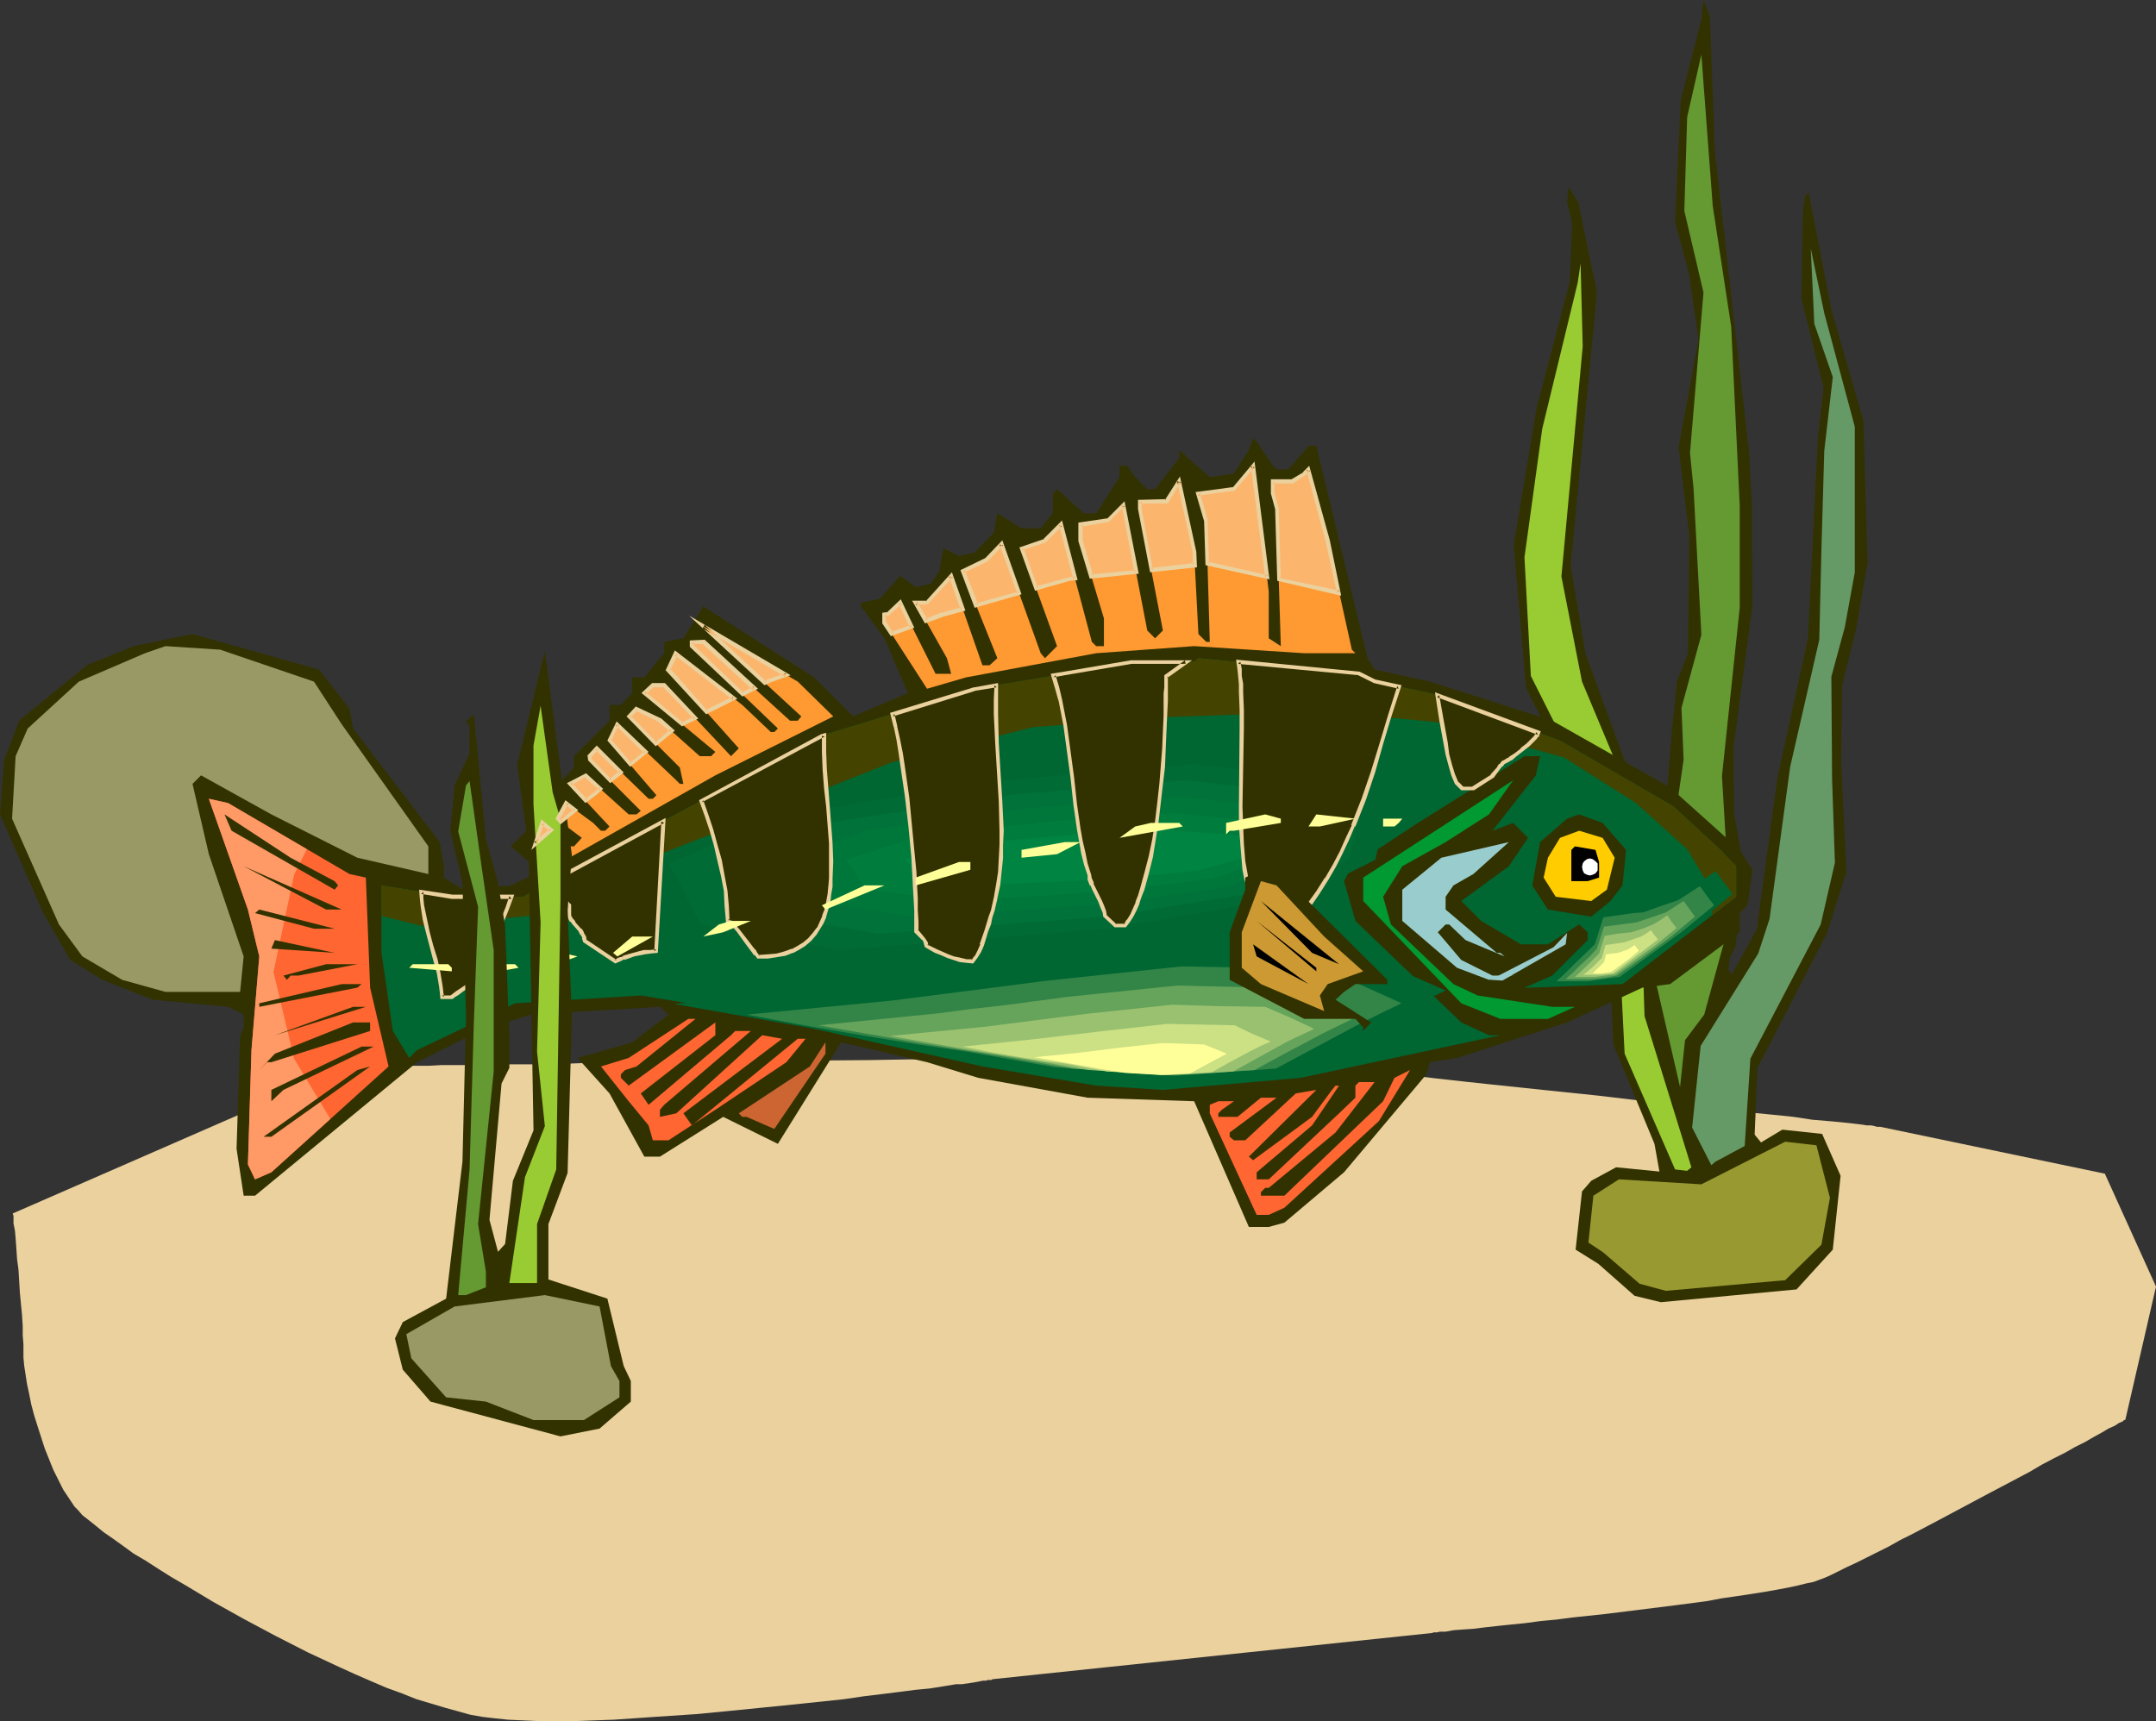 <?xml version="1.0" encoding="UTF-8" standalone="no"?>
<svg
   version="1.0"
   width="129.766mm"
   height="103.612mm"
   id="svg102"
   sodipodi:docname="Fish 247.wmf"
   xmlns:inkscape="http://www.inkscape.org/namespaces/inkscape"
   xmlns:sodipodi="http://sodipodi.sourceforge.net/DTD/sodipodi-0.dtd"
   xmlns="http://www.w3.org/2000/svg"
   xmlns:svg="http://www.w3.org/2000/svg">
  <rect width="100%" height="100%" fill="#333333" stroke="none"/>
  <sodipodi:namedview
     id="namedview102"
     pagecolor="#ffffff"
     bordercolor="#000000"
     borderopacity="0.25"
     inkscape:showpageshadow="2"
     inkscape:pageopacity="0.0"
     inkscape:pagecheckerboard="0"
     inkscape:deskcolor="#d1d1d1"
     inkscape:document-units="mm" />
  <defs
     id="defs1">
    <pattern
       id="WMFhbasepattern"
       patternUnits="userSpaceOnUse"
       width="6"
       height="6"
       x="0"
       y="0" />
  </defs>
  <path
     style="fill:#ead19e;fill-opacity:1;fill-rule:evenodd;stroke:none"
     d="m 478.82,267.047 -51.066,-10.662 v 0 h -0.323 -0.485 l -0.485,-0.162 -0.808,-0.162 h -0.97 l -0.97,-0.162 -1.293,-0.162 -1.454,-0.162 -1.454,-0.162 -1.616,-0.162 -1.778,-0.162 -1.939,-0.162 -1.939,-0.162 -2.101,-0.323 -2.101,-0.323 -4.686,-0.485 -5.01,-0.485 -5.333,-0.485 -5.656,-0.646 -5.818,-0.646 -5.818,-0.646 -12.282,-1.454 -12.443,-1.292 -12.282,-1.292 -5.979,-0.646 -5.818,-0.646 -5.494,-0.646 -5.333,-0.485 -5.01,-0.646 -2.262,-0.162 -2.262,-0.323 -2.262,-0.162 -1.939,-0.323 -2.101,-0.162 -1.778,-0.162 -1.778,-0.162 -1.616,-0.323 h -1.454 l -1.293,-0.323 h -1.131 l -1.131,-0.162 h -0.808 l -0.808,-0.162 h -0.808 l -0.97,-0.162 h -1.293 -1.616 -1.616 l -2.101,-0.162 h -2.101 -2.424 -33.451 -4.04 -4.202 l -8.565,0.162 h -9.05 -9.211 l -9.211,0.162 -19.069,0.162 -9.373,0.162 h -9.373 l -9.05,0.162 -8.888,0.162 h -8.565 l -4.202,0.162 h -4.04 l -3.878,0.162 h -3.878 -3.717 -3.555 l -3.394,0.162 h -3.232 -3.07 l -2.909,0.162 h -2.747 -2.424 -2.424 -3.878 l -1.616,0.162 H 81.77 80.8 79.507 L 2.909,276.094 v 0.162 l 0.162,0.323 v 0.485 0.646 0.646 l 0.323,1.616 0.162,1.777 0.162,2.262 0.162,2.423 0.323,2.423 0.323,5.331 0.485,5.008 0.162,2.585 v 2.1 l 0.162,1.939 v 1.616 1.454 l 0.162,1.777 0.323,2.1 0.323,2.1 0.485,2.262 0.485,2.423 0.646,2.423 0.808,2.585 1.616,5.008 0.97,2.423 0.97,2.423 1.131,2.262 1.131,2.262 1.293,1.939 1.293,1.939 0.808,0.808 0.97,1.131 1.454,1.131 1.616,1.292 1.778,1.454 2.101,1.454 2.262,1.616 2.424,1.777 2.747,1.616 2.747,1.777 3.07,1.939 3.07,1.777 3.232,1.939 3.232,1.939 6.949,3.877 7.272,3.877 7.272,3.716 7.272,3.393 3.555,1.616 3.717,1.616 3.394,1.454 3.555,1.292 3.232,1.292 3.232,0.969 3.232,0.969 2.909,0.808 2.909,0.808 2.747,0.485 2.747,0.323 3.07,0.323 3.555,0.162 3.555,0.162 h 4.04 4.04 l 4.363,-0.162 4.525,-0.162 4.686,-0.323 4.686,-0.323 9.696,-0.646 9.858,-0.969 9.696,-0.969 4.686,-0.485 4.686,-0.485 4.525,-0.485 4.363,-0.646 4.04,-0.485 3.878,-0.485 3.717,-0.485 3.394,-0.323 3.07,-0.485 2.909,-0.485 h 1.293 l 1.131,-0.162 1.131,-0.162 0.97,-0.162 0.808,-0.162 0.808,-0.162 h 0.646 l 0.485,-0.162 h 0.485 0.323 l 0.162,-0.162 v 0 l 99.869,-10.501 h 0.162 l 0.323,-0.162 h 0.323 0.485 l 0.646,-0.162 h 1.293 l 1.778,-0.323 2.101,-0.162 2.424,-0.162 2.586,-0.323 2.909,-0.323 3.07,-0.323 3.232,-0.323 3.555,-0.485 3.555,-0.323 3.717,-0.485 7.595,-0.808 15.514,-1.939 3.717,-0.485 3.717,-0.485 3.394,-0.646 3.394,-0.485 3.232,-0.485 3.07,-0.485 2.747,-0.485 2.586,-0.485 2.262,-0.485 1.939,-0.485 1.616,-0.323 1.293,-0.485 1.293,-0.485 1.454,-0.646 1.616,-0.808 1.939,-0.969 2.101,-0.969 2.262,-1.131 2.586,-1.292 2.586,-1.292 2.586,-1.454 2.909,-1.454 5.818,-3.07 12.12,-6.462 5.818,-3.07 2.747,-1.454 2.747,-1.616 2.747,-1.454 2.586,-1.292 2.262,-1.292 2.262,-1.131 1.939,-1.131 1.778,-0.969 1.616,-0.969 1.454,-0.646 0.97,-0.646 0.808,-0.323 0.323,-0.323 h 0.162 l 0.162,-0.162 v 0 l 6.949,-30.21 z"
     id="path1" />
  <path
     style="fill:#323200;fill-opacity:1;fill-rule:evenodd;stroke:none"
     d="m 390.102,34.411 7.757,68.337 0.646,11.632 0.162,23.264 -4.363,32.795 0.162,14.54 2.262,12.763 -1.939,17.771 -1.293,2.423 -0.323,2.746 0.808,0.969 5.656,-10.178 4.686,-34.411 6.949,-31.826 2.262,-45.396 1.293,-11.632 -5.01,-20.194 0.323,-19.709 0.485,-3.554 0.808,-0.969 5.171,26.656 7.272,25.202 0.97,32.311 -2.586,15.024 -3.232,13.086 -0.162,17.932 1.131,24.394 -4.363,13.894 -15.837,30.695 -0.646,15.186 1.454,1.777 4.848,-2.908 9.05,0.969 4.202,9.532 -1.778,16.801 -8.242,9.047 -30.866,2.908 -5.979,-1.454 -8.242,-7.27 -5.171,-3.231 1.454,-13.247 2.101,-2.423 5.656,-3.07 9.858,0.969 -1.131,-6.301 -9.373,-22.617 -0.97,-22.617 0.808,-16.963 -9.373,-20.84 -10.342,-20.84 -2.747,-32.472 5.171,-31.018 7.595,-28.918 0.485,-13.247 -1.131,-4.685 0.323,-3.554 2.262,3.716 4.202,20.356 -5.979,62.198 3.394,20.033 10.989,30.049 3.394,18.255 0.808,0.969 1.939,-1.454 2.586,-31.18 1.131,-10.662 2.424,-5.977 0.323,-26.979 -2.424,-20.033 4.525,-24.556 -2.101,-14.701 -3.232,-12.116 1.293,-27.626 L 387.032,4.362 387.516,0 l 1.454,3.716 z"
     id="path2" />
  <path
     style="fill:#659932;fill-opacity:1;fill-rule:evenodd;stroke:none"
     d="m 393.819,74.314 1.939,40.711 v 23.264 l -4.04,38.288 1.939,32.472 -5.979,21.81 -4.363,5.816 -1.131,10.662 -6.141,-26.656 6.949,-47.82 -0.485,-11.793 4.525,-16.64 -1.778,-33.28 -0.808,-8.078 3.07,-36.511 -4.363,-18.579 0.646,-21.325 3.232,-14.217 2.586,34.411 z"
     id="path3" />
  <path
     style="fill:#659965;fill-opacity:1;fill-rule:evenodd;stroke:none"
     d="m 421.937,97.093 v 33.118 l -2.262,12.44 -3.07,11.309 0.162,23.264 0.646,19.063 -3.232,14.055 -15.998,30.533 -1.293,19.871 -6.626,3.554 -0.97,0.808 -4.363,-8.562 1.939,-18.579 13.09,-21.002 2.586,-7.916 4.686,-34.572 6.626,-28.918 0.485,-20.517 0.646,-22.456 1.939,-16.801 -4.202,-12.116 -0.808,-17.125 3.07,14.701 z"
     id="path4" />
  <path
     style="fill:#99cc32;fill-opacity:1;fill-rule:evenodd;stroke:none"
     d="m 355.196,131.181 4.686,23.91 7.918,18.902 5.494,31.987 0.808,25.202 10.666,34.411 -0.97,0.808 -2.747,-0.323 -11.474,-26.333 -1.131,-22.617 0.323,-19.709 -5.656,-14.055 -14.867,-29.564 -1.454,-26.979 4.04,-29.241 8.08,-33.28 0.646,-4.362 0.485,18.902 z"
     id="path5" />
  <path
     style="fill:#323200;fill-opacity:1;fill-rule:evenodd;stroke:none"
     d="m 289.587,105.979 0.808,0.808 h 2.747 l 4.525,-5.331 h 1.778 l 11.635,48.304 1.616,2.585 12.605,2.746 27.795,8.885 26.826,15.186 15.837,14.217 2.909,4.523 -1.131,8.078 -1.778,1.777 v 4.362 l -15.837,11.793 -6.302,0.808 -17.13,7.916 -25.048,8.078 -6.141,0.969 -0.808,2.746 -18.746,22.294 -13.574,11.47 -3.555,0.969 h -4.525 l -12.443,-28.595 -24.24,-0.808 -24.886,-4.523 -11.635,-3.554 -19.554,-4.523 -14.382,23.102 -12.443,-6.139 -14.382,9.047 h -3.555 l -7.918,-14.378 -7.272,-8.078 12.443,-3.554 8.242,-6.301 -1.939,-1.777 -29.411,1.777 -11.635,3.716 -14.221,7.108 -36.845,30.372 h -2.586 l -1.616,-10.662 0.808,-25.848 0.808,-1.777 v -2.908 l -3.555,-1.777 -17.13,-1.616 -11.474,-4.523 -7.272,-4.523 L 9.858,207.757 0,185.301 l 0.97,-12.44 3.394,-8.885 15.352,-12.601 10.666,-4.362 13.413,-2.746 28.765,8.078 6.949,8.885 0.808,4.523 19.715,25.848 0.97,5.493 v 2.585 l 4.363,2.746 10.827,-0.969 5.494,-2.585 0.808,-0.969 -6.302,-5.331 4.525,-4.523 v -3.554 h 3.555 l 2.586,-2.746 -0.808,-3.393 1.778,-0.808 2.747,-2.908 v -2.585 l 8.08,-8.078 v -3.554 h 2.586 l 2.586,-2.746 v -3.554 h 2.747 l 4.525,-5.493 v -2.585 l 4.363,-0.808 4.525,-7.27 25.21,16.155 8.888,8.885 12.443,-5.331 -5.333,-12.44 -5.333,-7.27 v -0.808 l 4.363,-0.969 4.525,-5.17 3.555,2.585 3.394,-0.808 1.939,-2.746 0.97,-5.331 3.555,1.777 3.555,-0.808 4.363,-4.523 0.808,-4.362 5.494,3.393 h 4.363 l 2.747,-3.393 v -4.523 l 0.97,-0.969 6.141,5.493 h 2.747 l 5.333,-8.239 v -2.585 h 1.778 l 1.778,2.585 2.747,2.746 h 1.778 l 5.494,-7.108 v -1.777 l 6.949,6.139 5.494,-0.808 3.394,-5.331 0.97,-2.746 0.808,0.808 z"
     id="path6" />
  <path
     style="fill:#ff9932;fill-opacity:1;fill-rule:evenodd;stroke:none"
     d="m 288.617,145.236 2.747,1.777 -0.97,-31.18 -0.808,-3.554 v -2.746 h 4.363 l 2.747,-1.777 0.97,-0.969 4.363,16.155 5.494,24.879 0.808,0.808 h -11.635 l -25.048,-1.616 -22.301,1.616 -29.573,5.493 -8.888,2.585 -9.696,-15.024 v -1.939 h 0.808 l 2.747,-2.585 8.08,16.155 h 3.555 l -0.97,-3.554 -7.11,-12.601 h 2.586 l 5.494,-6.139 7.11,20.356 h 1.616 l 1.778,-1.616 -7.918,-19.709 5.333,-2.585 3.555,-3.554 8.888,24.718 0.97,1.131 2.747,-2.746 -8.08,-22.294 5.333,-1.777 3.555,-3.554 7.11,26.656 0.97,0.969 h 1.778 v -6.301 l -5.333,-17.771 v -3.554 l 6.302,-0.969 3.394,-3.554 5.494,28.595 1.778,1.777 1.778,-1.777 -5.333,-27.626 v -1.777 h 6.141 l 2.909,-4.523 3.394,16.155 0.97,18.579 1.778,1.777 h 0.808 l -0.808,-27.626 -1.778,-6.139 8.08,-0.969 4.363,-5.331 3.555,28.595 z"
     id="path7" />
  <path
     style="fill:#ff9932;fill-opacity:1;fill-rule:evenodd;stroke:none"
     d="m 189.557,163.007 -26.826,13.409 -34.906,19.709 h -2.747 l -3.394,-3.554 1.778,-5.331 4.363,3.393 1.778,1.939 h 0.97 l 1.778,-1.939 -4.525,-3.393 -0.97,-0.969 1.939,-3.554 6.141,4.523 1.778,1.777 h 0.97 l 0.97,-0.969 -9.05,-9.693 3.555,-1.939 9.858,8.885 h 1.778 l 0.97,-0.808 -11.635,-11.632 v -0.808 l 1.616,-1.777 11.797,11.47 h 0.97 l 0.808,-0.808 -10.666,-12.44 1.778,-3.716 13.413,12.763 0.808,0.808 h 0.808 l -0.808,-3.716 -11.635,-11.632 1.778,-1.777 5.333,2.746 9.05,8.078 h 2.586 l 0.97,-0.969 -16.16,-13.409 1.939,-1.777 h 2.586 l 15.19,16.155 1.778,-1.777 -15.998,-17.932 1.778,-3.716 15.029,11.793 6.464,6.139 h 0.808 l 0.808,-0.808 -19.554,-18.74 v -0.969 h 2.586 l 19.715,17.932 h 1.778 l 0.808,-0.969 -22.301,-20.517 21.493,12.601 z"
     id="path8" />
  <path
     style="fill:#999965;fill-opacity:1;fill-rule:evenodd;stroke:none"
     d="m 71.427,155.091 6.302,9.693 19.715,27.787 v 6.301 l -16.16,-3.716 -19.554,-9.855 -15.998,-8.885 -1.939,1.939 3.717,15.994 7.918,23.264 -0.808,8.078 H 37.653 l -9.858,-2.746 -9.05,-5.331 -5.333,-7.27 -10.666,-24.071 0.808,-14.217 2.747,-6.301 11.635,-10.662 15.029,-6.462 4.686,-1.616 12.443,0.808 z"
     id="path9" />
  <path
     style="fill:#006632;fill-opacity:1;fill-rule:evenodd;stroke:none"
     d="m 312.696,155.091 12.605,2.585 29.573,10.824 25.856,15.024 10.666,9.855 3.555,3.716 v 6.947 l -25.856,19.871 -20.523,0.808 h -1.778 l 6.302,-2.746 8.08,-8.078 v -1.777 l -1.939,-1.777 -7.11,4.523 h -6.141 l -9.05,-5.331 -4.525,-4.523 10.827,-7.916 4.363,-6.462 -3.394,-3.393 -4.686,1.777 9.858,-12.601 0.97,-4.362 h -3.555 l -24.24,15.186 -15.029,9.855 -1.778,3.393 2.586,9.047 24.078,23.102 6.302,2.908 h 2.586 l -45.41,9.693 -31.35,2.746 -15.19,-0.969 -25.856,-4.362 -56.237,-12.601 -21.493,-3.554 -28.603,1.777 -22.301,10.662 -1.778,1.777 -3.717,-6.139 -2.586,-17.771 v -15.348 l 15.998,2.585 h 16.16 l 68.034,-36.672 34.744,-10.662 20.523,-3.393 15.029,-2.746 h 14.382 l 0.97,-0.808 36.522,3.554 z"
     id="path10" />
  <path
     style="fill:#006632;fill-opacity:1;fill-rule:evenodd;stroke:none"
     d="m 312.857,195.64 4.525,-19.709 -43.955,-5.816 -51.066,4.685 -55.59,9.209 -27.957,12.763 8.08,16.317 36.037,6.785 68.357,-5.654 38.299,-6.947 z"
     id="path11" />
  <path
     style="fill:#006b35;fill-opacity:1;fill-rule:evenodd;stroke:none"
     d="m 306.878,195.479 4.202,-16.801 -19.715,-2.423 -19.554,-2.423 -22.786,1.939 -22.624,1.939 -49.45,7.916 -12.282,5.493 -6.302,2.585 -6.141,2.746 3.555,6.947 3.555,6.947 15.998,2.908 15.998,2.908 30.381,-2.423 30.381,-2.423 17.13,-2.908 16.968,-3.07 10.342,-4.847 z"
     id="path12" />
  <path
     style="fill:#00723a;fill-opacity:1;fill-rule:evenodd;stroke:none"
     d="m 300.899,195.479 3.555,-13.894 -34.259,-4.039 -19.877,1.616 -19.715,1.616 -21.654,3.231 -21.654,3.393 -10.827,4.362 -10.827,4.523 3.232,5.654 3.07,5.654 14.059,2.423 13.898,2.423 53.166,-4.039 29.734,-4.847 9.05,-4.039 z"
     id="path13" />
  <path
     style="fill:#00773a;fill-opacity:1;fill-rule:evenodd;stroke:none"
     d="m 294.92,195.317 1.616,-5.493 1.454,-5.331 -14.706,-1.616 -14.706,-1.616 -16.968,1.292 -16.968,1.292 -18.584,2.585 -18.584,2.423 -18.422,7.108 5.333,9.047 24.078,3.716 45.41,-3.231 25.533,-3.716 z"
     id="path14" />
  <path
     style="fill:#007c3d;fill-opacity:1;fill-rule:evenodd;stroke:none"
     d="m 288.94,195.317 2.586,-7.916 -24.402,-2.423 -14.221,0.969 -14.221,0.969 -30.866,3.716 -15.352,5.008 2.262,3.393 2.262,3.231 19.877,2.746 18.907,-1.131 19.069,-1.292 21.17,-2.746 6.464,-2.262 z"
     id="path15" />
  <path
     style="fill:#008442;fill-opacity:1;fill-rule:evenodd;stroke:none"
     d="m 282.961,195.156 1.939,-4.847 -19.392,-1.454 -22.624,1.131 -24.725,2.262 -12.282,3.231 3.555,4.039 15.998,1.777 30.219,-1.454 16.968,-1.777 z"
     id="path16" />
  <path
     style="fill:#444400;fill-opacity:1;fill-rule:evenodd;stroke:none"
     d="m 141.077,197.902 26.826,-10.501 34.744,-13.894 32.482,-8.078 30.219,-2.262 35.875,-1.292 25.533,2.423 29.088,8.078 16.322,10.339 11.635,10.501 5.656,9.37 v 5.654 l 5.494,-4.2 v -6.947 l -3.555,-3.716 -10.666,-9.855 -25.856,-15.024 -29.573,-10.824 -12.605,-2.585 -3.555,-1.777 -36.522,-3.554 -0.97,0.808 h -14.382 l -15.029,2.746 -20.523,3.393 -34.744,10.662 -68.034,36.672 h -16.16 l -15.998,-2.585 v 6.947 l 9.05,2.262 24.402,-2.262 z"
     id="path17" />
  <path
     style="fill:#323200;fill-opacity:1;fill-rule:evenodd;stroke:none"
     d="m 326.916,158.16 0.97,5.493 0.97,5.493 0.485,2.585 0.646,2.423 0.646,2.1 0.808,1.939 1.131,1.131 h 2.586 l 4.363,-2.746 1.293,-1.777 0.646,-0.646 0.485,-0.646 h 0.162 l 0.485,-0.323 0.323,-0.162 0.646,-0.323 1.293,-0.969 1.293,-1.131 1.454,-1.131 1.131,-1.131 0.485,-0.485 0.323,-0.485 0.323,-0.323 0.162,-0.323 z M 95.829,202.91 v 1.616 l 0.323,1.454 0.485,3.07 0.808,3.231 0.808,3.07 0.808,3.07 0.808,2.908 0.485,2.908 0.162,1.454 v 1.131 h 1.131 1.131 l 0.485,-0.323 0.808,-0.646 0.808,-0.646 0.97,-0.646 1.939,-1.292 0.97,-0.485 0.97,-0.485 0.485,-1.939 0.646,-2.1 0.808,-2.262 0.808,-2.262 1.131,-2.423 1.939,-4.847 0.808,-2.423 h -13.574 z m 29.734,-2.423 1.616,0.969 0.162,0.808 0.162,0.808 0.485,0.808 0.323,0.646 0.485,0.646 0.323,0.485 0.323,0.162 0.162,0.162 v 2.423 0.485 l 0.485,0.485 0.485,0.646 1.293,1.616 0.646,0.808 0.323,0.808 0.162,0.969 6.949,4.523 0.97,-0.323 0.97,-0.485 2.262,-0.646 2.424,-0.646 1.293,-0.162 h 1.454 l 1.454,-29.564 z m 33.936,-18.255 1.131,3.231 1.131,3.393 0.97,3.393 0.97,3.554 0.808,3.554 0.485,3.393 0.323,3.393 0.162,3.393 h 0.323 l 0.323,0.323 0.323,0.323 0.485,0.485 0.97,1.131 2.262,2.746 0.808,1.292 0.485,0.646 0.485,0.485 0.323,0.485 0.162,0.162 h 2.262 l 2.101,-0.162 1.778,-0.485 1.616,-0.646 1.616,-0.808 1.293,-0.808 1.131,-0.969 0.97,-1.131 0.97,-1.292 0.646,-1.292 0.646,-1.616 0.485,-1.454 0.485,-1.777 0.323,-1.616 0.162,-1.777 0.162,-1.939 v -3.877 l -0.162,-4.039 -0.646,-8.562 -0.323,-4.2 -0.323,-4.039 -0.162,-4.039 v -3.716 h -0.485 z m 43.47,-19.709 0.646,2.746 0.646,3.07 0.646,3.07 0.485,3.231 0.97,6.785 0.808,6.785 0.485,6.785 0.323,3.231 0.162,3.231 0.162,2.908 0.162,2.746 v 2.585 2.1 l 0.808,0.969 0.808,0.808 0.485,0.969 0.162,0.808 0.97,0.485 1.131,0.485 1.293,0.646 1.454,0.485 1.454,0.485 1.454,0.485 1.293,0.162 1.454,0.162 0.808,-0.969 0.646,-1.292 0.646,-1.454 1.131,-3.231 0.485,-1.616 0.485,-1.616 0.323,-1.292 0.808,-2.908 0.485,-2.908 0.485,-3.07 0.162,-3.07 0.162,-3.07 v -3.231 l -0.323,-6.624 -0.646,-13.247 -0.323,-6.624 v -3.393 -3.231 l -4.848,0.808 z m 36.683,-8.885 0.808,2.746 0.646,2.908 1.131,5.654 0.97,6.139 0.646,5.816 0.808,5.977 0.646,5.816 0.646,2.746 0.485,2.585 0.646,2.585 0.646,2.423 0.162,0.969 0.485,1.131 0.485,1.292 0.808,1.292 0.485,1.292 0.646,1.292 0.323,1.131 0.162,0.969 2.424,2.262 h 1.131 1.131 l 0.808,-1.131 0.646,-1.292 0.646,-1.292 0.646,-1.616 0.646,-1.454 0.485,-1.616 0.97,-3.554 0.97,-3.716 0.646,-4.039 0.646,-4.039 0.646,-4.2 0.323,-4.2 0.485,-4.2 0.162,-4.039 0.323,-3.877 0.162,-3.554 v -3.393 -1.616 l 0.162,-1.454 v -2.585 l 2.101,-1.454 2.262,-1.777 h -12.443 l -15.029,2.746 z m 42.016,-3.07 0.323,1.616 0.162,1.777 0.162,1.777 v 1.777 l 0.162,4.039 v 4.2 l -0.162,8.724 -0.162,9.047 0.162,4.362 0.162,4.039 0.323,4.039 0.323,1.777 0.323,1.777 0.323,1.616 0.485,1.616 0.485,1.454 0.646,1.292 0.646,1.292 0.808,1.131 0.808,0.808 0.808,0.808 0.646,0.323 0.646,0.323 0.646,0.162 h 0.646 l 1.293,-0.323 1.131,-0.485 1.293,-0.808 1.131,-0.808 0.97,-0.969 0.97,-0.969 2.101,-3.07 1.939,-2.908 1.616,-3.07 1.616,-2.908 1.454,-3.07 1.293,-3.07 2.424,-6.139 2.101,-6.139 1.939,-6.301 1.939,-6.462 2.101,-6.624 -5.656,-1.131 -3.555,-1.777 z"
     id="path18" />
  <path
     style="fill:#ead19e;fill-opacity:1;fill-rule:evenodd;stroke:none"
     d="m 326.432,157.514 0.97,6.301 0.97,5.331 0.485,2.585 v 0 l 0.646,2.423 0.646,2.262 v 0 l 0.808,1.939 1.454,1.454 h 2.909 l 4.525,-2.908 1.293,-1.777 0.646,-0.808 v 0.162 l 0.485,-0.646 -0.323,0.162 0.323,-0.162 0.97,-0.485 0.485,-0.323 h 0.162 l 1.131,-0.969 v 0 l 1.454,-1.131 v 0 l 1.454,-1.131 1.131,-1.131 0.485,-0.485 0.323,-0.485 h 0.162 l 0.162,-0.485 0.323,-0.808 -24.078,-8.885 0.485,1.131 22.947,8.562 -0.323,-0.646 -0.162,0.323 v -0.162 l -0.162,0.485 v -0.162 l -0.323,0.485 -0.485,0.485 -1.131,1.131 -1.454,1.131 h 0.162 l -1.454,1.131 v 0 l -1.293,0.808 h 0.162 l -0.646,0.323 -0.485,0.323 -0.323,0.162 v 0 l -0.323,0.162 -0.485,0.646 h -0.162 l -0.485,0.808 -1.454,1.616 h 0.162 l -4.363,2.746 h 0.323 -2.586 0.323 l -1.131,-1.131 v 0.162 l -0.808,-1.939 v 0 l -0.646,-2.1 -0.646,-2.423 v 0 l -0.323,-2.585 -0.97,-5.331 -0.97,-5.493 -0.485,0.485 z"
     id="path19" />
  <path
     style="fill:#ead19e;fill-opacity:1;fill-rule:evenodd;stroke:none"
     d="m 95.344,202.426 0.162,2.1 v 0 l 0.162,1.454 0.485,3.231 v 0 l 0.808,3.231 0.808,3.07 0.808,3.07 0.808,2.908 v 0 l 0.485,2.908 0.162,1.292 v 0 l 0.162,1.616 h 2.747 l 0.646,-0.485 v 0 l 0.808,-0.485 0.808,-0.646 0.97,-0.646 1.939,-1.292 v 0 l 0.97,-0.485 0.97,-0.646 0.485,-2.1 0.646,-2.1 0.97,-2.262 0.808,-2.423 v 0.162 l 0.97,-2.423 v 0 l 1.939,-4.847 v 0 l 1.131,-3.07 h -14.221 0.162 l -7.595,-1.131 0.485,0.969 6.949,1.131 v 0 h 13.574 l -0.485,-0.646 -0.808,2.423 v 0 l -1.939,4.847 v 0 l -0.97,2.262 v 0.162 l -0.97,2.262 -0.808,2.262 -0.646,2.1 -0.485,1.939 0.323,-0.162 -0.97,0.485 -0.97,0.485 v 0 l -1.939,1.292 -0.97,0.646 -0.97,0.646 -0.646,0.485 -0.162,0.162 -0.485,0.323 h 0.323 -2.262 l 0.485,0.323 -0.162,-1.131 v -0.162 l -0.162,-1.292 -0.485,-2.908 v 0 l -0.646,-3.07 -0.97,-3.07 -0.808,-3.07 -0.646,-3.07 v 0 l -0.646,-3.07 -0.162,-1.616 v 0.162 -1.616 l -0.485,0.485 z"
     id="path20" />
  <path
     style="fill:#ead19e;fill-opacity:1;fill-rule:evenodd;stroke:none"
     d="m 124.755,200.487 2.262,1.292 -0.323,-0.323 0.162,0.969 v 0 l 0.323,0.808 v 0 l 0.323,0.808 v 0.162 l 0.485,0.646 0.323,0.485 0.162,0.162 0.323,0.485 0.485,0.323 -0.162,-0.323 v 2.423 l 0.162,0.646 0.323,0.646 h 0.162 l 0.485,0.646 v 0 l 1.293,1.454 v 0 l 0.485,0.969 v -0.162 l 0.485,0.808 h -0.162 l 0.323,0.969 7.272,4.847 1.131,-0.485 0.97,-0.485 v 0.162 l 2.262,-0.808 2.424,-0.485 v 0 l 1.293,-0.162 h -0.162 l 1.778,-0.162 1.778,-30.695 -26.664,14.378 0.97,0.485 25.371,-13.732 -0.646,-0.323 -1.616,29.564 0.485,-0.485 -1.454,0.162 v 0 h -1.293 -0.162 l -2.424,0.646 -2.262,0.646 v 0.162 l -1.131,0.323 -0.808,0.485 h 0.485 l -6.949,-4.685 0.162,0.323 -0.162,-0.969 -0.485,-0.808 v -0.162 l -0.485,-0.808 h -0.162 l -1.293,-1.454 v -0.162 l -0.485,-0.646 v 0.162 l -0.323,-0.646 v 0.162 l -0.162,-0.485 v 0.162 -2.585 l -0.485,-0.485 -0.323,-0.485 v 0 l -0.323,-0.485 -0.485,-0.808 v 0.162 l -0.323,-0.808 v 0 l -0.162,-0.808 v 0.162 l -0.323,-1.131 -1.778,-0.969 v 0.808 z"
     id="path21" />
  <path
     style="fill:#ead19e;fill-opacity:1;fill-rule:evenodd;stroke:none"
     d="m 159.014,182.07 1.293,3.554 1.131,3.393 0.97,3.393 0.808,3.554 0.808,3.393 v 0 l 0.646,3.393 0.162,3.554 v -0.162 l 0.323,3.716 0.485,0.162 -0.162,-0.162 0.323,0.323 v 0 l 0.485,0.323 h -0.162 l 0.485,0.485 v -0.162 l 0.97,1.131 v 0 l 2.101,2.908 0.97,1.292 0.485,0.646 0.323,0.485 h 0.162 l 0.323,0.323 0.323,0.485 h 2.424 l 2.101,-0.323 v 0 l 1.939,-0.323 1.616,-0.646 h 0.162 l 1.454,-0.808 v 0 l 1.293,-0.808 0.162,-0.162 1.131,-0.969 0.97,-1.131 0.162,-0.162 0.808,-1.292 v 0 l 0.808,-1.292 0.646,-1.454 v -0.162 l 0.485,-1.616 0.485,-1.616 v 0 l 0.162,-1.777 0.323,-1.777 v 0 -1.939 l 0.162,-3.877 -0.162,-4.039 v -0.162 l -0.646,-8.401 -0.323,-4.2 -0.323,-4.039 v 0 l -0.162,-4.039 v -4.362 l -1.131,0.323 -27.795,15.024 0.646,0.485 27.472,-14.701 h -0.162 l 0.646,-0.162 -0.646,-0.323 v 3.716 l 0.162,4.039 v 0 l 0.323,4.2 0.485,4.2 0.646,8.401 v 0 4.039 3.877 l -0.162,1.939 v -0.162 l -0.162,1.777 -0.323,1.777 v 0 l -0.323,1.616 -0.646,1.616 0.162,-0.162 -0.646,1.454 -0.646,1.454 v -0.162 l -0.97,1.292 v 0 l -0.97,1.131 -1.131,0.969 v 0 l -1.293,0.808 v 0 l -1.454,0.808 0.162,-0.162 -1.778,0.646 -1.778,0.485 v 0 l -1.939,0.162 v 0 l -2.262,0.162 0.323,0.162 -0.162,-0.323 -0.323,-0.323 v 0 l -0.323,-0.646 -0.485,-0.485 -0.97,-1.292 -2.262,-2.908 v 0 l -0.97,-1.131 v 0 l -0.485,-0.485 v -0.162 l -0.485,-0.323 v 0.162 l -0.323,-0.323 -0.323,-0.162 0.323,0.485 -0.162,-3.393 v 0 l -0.323,-3.554 -0.646,-3.393 v 0 l -0.646,-3.554 -0.97,-3.393 -0.97,-3.554 -1.131,-3.393 -1.131,-3.231 -0.323,0.485 z"
     id="path22" />
  <path
     style="fill:#ead19e;fill-opacity:1;fill-rule:evenodd;stroke:none"
     d="m 202.485,162.199 0.808,3.231 v -0.162 l 0.646,3.07 0.485,3.07 0.485,3.393 0.97,6.624 0.808,6.947 0.646,6.785 0.162,3.231 v -0.162 l 0.162,3.231 0.162,2.908 0.162,2.746 v 2.585 2.423 l 0.97,0.969 0.808,0.808 v -0.162 l 0.485,0.969 -0.162,-0.162 0.323,0.969 1.131,0.646 1.131,0.646 1.293,0.485 1.454,0.646 v 0 l 1.454,0.485 1.454,0.485 v 0 l 1.454,0.162 1.616,0.162 0.97,-1.292 0.808,-1.292 0.646,-1.454 v 0 l 0.97,-3.231 0.646,-1.616 0.323,-1.616 0.485,-1.454 0.646,-2.746 v -0.162 l 0.646,-2.908 0.323,-3.07 0.323,-3.07 v 0 -3.07 l 0.162,-3.231 -0.323,-6.624 -0.808,-13.247 -0.162,-6.624 v -3.393 -3.716 l -5.333,0.969 h -0.162 l -19.069,5.816 0.646,0.808 18.746,-5.816 h -0.162 l 5.01,-0.808 -0.485,-0.485 -0.162,3.231 v 3.393 l 0.323,6.624 0.808,13.247 0.162,6.624 v 3.231 l -0.162,3.07 v 0 l -0.162,3.07 -0.485,3.07 -0.485,2.746 v 0 l -0.646,2.908 -0.485,1.292 -0.485,1.616 -0.485,1.616 -1.131,3.231 h 0.162 l -0.646,1.454 -0.646,1.292 v -0.162 l -0.808,1.131 0.323,-0.323 h -1.293 l -1.454,-0.323 h 0.162 l -1.616,-0.323 -1.293,-0.485 v 0 l -1.454,-0.646 -1.131,-0.485 -1.293,-0.646 -0.97,-0.485 0.323,0.323 -0.162,-0.808 -0.646,-0.969 -0.808,-0.969 -0.808,-0.969 0.162,0.323 v -2.1 l -0.162,-2.585 v -2.746 l -0.162,-2.908 -0.162,-3.231 v 0 l -0.323,-3.231 -0.646,-6.785 -0.646,-6.785 -0.97,-6.785 -0.485,-3.231 -0.646,-3.231 -0.646,-2.908 v -0.162 l -0.646,-2.746 -0.323,0.646 z"
     id="path23" />
  <path
     style="fill:#ead19e;fill-opacity:1;fill-rule:evenodd;stroke:none"
     d="m 239.006,153.314 0.97,3.231 0.808,2.908 v -0.162 l 1.131,5.816 0.808,5.977 0.808,5.977 0.646,5.977 0.808,5.654 0.485,2.746 0.485,2.746 v 0 l 0.646,2.585 0.808,2.423 v 0 0.969 l 0.485,1.292 h 0.162 l 0.485,1.131 0.646,1.292 0.646,1.292 0.485,1.292 v 0 l 0.485,1.131 v -0.162 l 0.162,1.131 2.586,2.423 h 2.586 l 0.97,-1.292 v 0 l 0.808,-1.292 0.646,-1.292 0.646,-1.454 v -0.162 l 0.485,-1.454 0.646,-1.616 0.97,-3.554 0.97,-3.877 v 0 l 0.646,-4.039 0.646,-4.039 0.485,-4.2 0.485,-4.2 0.485,-4.039 v -0.162 l 0.162,-4.039 0.162,-3.877 0.162,-3.554 0.162,-3.393 v -1.616 -1.454 -2.585 l -0.162,0.485 2.262,-1.616 3.394,-2.423 h -13.898 l -15.19,2.585 -3.07,0.485 0.646,0.808 2.586,-0.485 15.19,-2.585 h -0.162 12.443 l -0.162,-0.808 -2.424,1.777 -2.262,1.616 v 2.746 l -0.162,1.454 v 1.616 3.393 l -0.162,3.554 -0.162,3.877 -0.323,4.039 v 0 l -0.323,4.039 -0.485,4.362 -0.485,4.039 -0.646,4.2 -0.808,3.877 v 0 l -0.97,3.716 -0.97,3.554 -0.485,1.616 -0.646,1.616 0.162,-0.162 -0.646,1.454 -0.646,1.454 -0.808,1.292 v -0.162 l -0.646,1.131 0.323,-0.162 h -2.262 l 0.323,0.162 -2.424,-2.262 0.162,0.162 -0.162,-0.969 -0.485,-1.292 v 0 l -0.485,-1.131 -0.646,-1.292 -0.646,-1.292 -0.646,-1.292 h 0.162 l -0.485,-1.131 v 0.162 l -0.162,-0.969 v 0 l -0.808,-2.585 -0.485,-2.423 v 0 l -0.646,-2.746 -0.485,-2.746 -0.808,-5.654 -0.646,-5.977 -0.808,-5.977 -0.808,-5.977 -1.131,-5.816 v 0 l -0.646,-2.746 -0.808,-2.746 -0.485,0.485 z"
     id="path24" />
  <path
     style="fill:#ead19e;fill-opacity:1;fill-rule:evenodd;stroke:none"
     d="m 281.184,150.083 0.323,2.262 0.162,1.616 0.162,1.777 v 0 1.777 l 0.162,4.039 v 4.2 l -0.162,17.771 v 4.362 l 0.323,4.039 v 0.162 l 0.323,3.877 0.162,1.939 0.323,1.616 v 0.162 l 0.485,1.616 0.323,1.616 0.485,1.454 h 0.162 l 0.485,1.292 0.646,1.292 v 0 l 0.808,1.131 0.162,0.162 0.808,0.808 0.808,0.808 h 0.162 l 0.646,0.485 v 0 l 0.646,0.323 h 0.808 0.646 l 1.454,-0.162 1.293,-0.646 v 0 l 1.293,-0.808 v 0 l 0.97,-0.808 h 0.162 l 0.97,-0.969 0.97,-0.969 v 0 l 2.101,-3.07 1.939,-3.07 v 0 l 1.778,-3.07 1.454,-2.908 1.454,-3.07 1.293,-3.07 h 0.162 l 2.424,-6.139 v 0 l 2.101,-6.301 1.778,-6.301 1.939,-6.462 2.262,-6.947 -5.979,-1.292 v 0 l -3.555,-1.777 -28.118,-2.746 0.485,0.969 27.472,2.585 h -0.162 l 3.555,1.777 5.656,1.292 -0.323,-0.646 -2.101,6.624 -1.939,6.462 -1.939,6.301 -2.101,6.139 v 0 l -2.424,6.139 h 0.162 l -1.454,3.07 -1.293,2.908 -1.616,3.07 -1.778,3.07 v -0.162 l -1.939,3.07 -2.101,2.908 h 0.162 l -0.97,0.969 -0.97,0.969 v 0 l -1.131,0.808 v 0 l -1.131,0.646 v 0 l -1.131,0.646 h 0.162 l -1.293,0.162 v 0 h -0.646 v 0 l -0.485,-0.162 v 0 l -0.646,-0.162 h 0.162 l -0.646,-0.485 v 0.162 l -0.808,-0.808 -0.97,-0.808 h 0.162 l -0.808,-1.131 v 0.162 l -0.646,-1.292 -0.485,-1.292 v 0 l -0.485,-1.454 -0.485,-1.454 -0.323,-1.777 v 0.162 l -0.323,-1.777 -0.323,-1.777 -0.323,-4.039 v 0 l -0.162,-4.039 -0.162,-4.362 0.323,-17.771 v -4.2 l -0.162,-4.039 v -1.777 -0.162 l -0.323,-1.777 v -1.616 l -0.323,-1.616 -0.485,0.485 z"
     id="path25" />
  <path
     style="fill:#006632;fill-opacity:1;fill-rule:evenodd;stroke:none"
     d="m 186.325,234.252 -32.966,-5.816 39.269,-4.039 41.531,-5.17 35.714,-3.716 38.461,0.808 20.523,9.047 -11.312,5.493 -22.301,12.116 -26.664,1.777 -32.805,-2.262 -23.432,-4.2 z"
     id="path26" />
  <path
     style="fill:#328447;fill-opacity:1;fill-rule:evenodd;stroke:none"
     d="m 197.798,235.867 -14.059,-2.423 -13.898,-2.585 33.29,-3.231 17.614,-2.262 17.614,-2.262 30.542,-3.231 16.322,0.323 16.322,0.323 8.726,3.877 8.565,3.877 -4.686,2.262 -4.848,2.423 -19.069,10.178 -22.624,1.616 -13.898,-0.969 -13.898,-0.969 -10.019,-1.777 -10.019,-1.777 -10.989,-1.616 z"
     id="path27" />
  <path
     style="fill:#66a35b;fill-opacity:1;fill-rule:evenodd;stroke:none"
     d="m 209.272,237.321 -23.109,-4.039 27.472,-2.746 7.272,-0.969 7.272,-0.808 14.544,-1.939 25.048,-2.585 26.987,0.646 7.11,3.07 7.11,3.231 -7.918,3.877 -7.918,4.2 -7.757,4.2 -18.584,1.131 -5.818,-0.323 -5.656,-0.323 -11.474,-0.808 -8.242,-1.454 -8.242,-1.454 -9.05,-1.454 z"
     id="path28" />
  <path
     style="fill:#99c170;fill-opacity:1;fill-rule:evenodd;stroke:none"
     d="m 220.745,238.937 -18.261,-3.231 21.654,-2.1 11.312,-1.454 11.474,-1.454 19.715,-2.1 10.504,0.323 10.666,0.162 5.656,2.423 5.494,2.585 -3.07,1.454 -3.07,1.454 -6.141,3.393 -6.141,3.393 -7.272,0.485 -7.434,0.323 -18.099,-1.131 -6.464,-1.131 -6.464,-1.131 -6.949,-1.131 z"
     id="path29" />
  <path
     style="fill:#cce084;fill-opacity:1;fill-rule:evenodd;stroke:none"
     d="m 232.057,240.552 -6.626,-1.131 -6.464,-1.292 15.675,-1.616 16.483,-1.939 7.272,-0.808 7.11,-0.808 15.352,0.323 4.04,1.939 4.202,1.777 -2.262,0.969 -2.262,1.131 -4.525,2.423 -4.363,2.423 -10.827,0.646 -13.09,-0.808 -9.373,-1.777 -5.171,-0.646 z"
     id="path30" />
  <path
     style="fill:#ffff99;fill-opacity:1;fill-rule:evenodd;stroke:none"
     d="m 243.531,242.006 -8.242,-1.454 9.696,-0.969 10.504,-1.292 8.888,-0.969 9.534,0.323 5.171,2.1 -2.747,1.454 -5.656,3.07 -6.626,0.323 -8.242,-0.485 -5.818,-0.969 z"
     id="path31" />
  <path
     style="fill:#009932;fill-opacity:1;fill-rule:evenodd;stroke:none"
     d="m 328.856,191.602 -9.858,5.493 -4.363,6.947 1.778,6.301 14.221,13.57 5.494,2.585 16.968,2.585 h 5.171 l -6.141,2.746 h -10.827 l -8.888,-3.554 -22.301,-23.264 v -5.331 l 34.098,-22.133 -5.494,7.755 z"
     id="path32" />
  <path
     style="fill:#ff6632;fill-opacity:1;fill-rule:evenodd;stroke:none"
     d="m 79.507,198.871 3.717,0.808 0.97,25.041 4.202,17.932 -26.664,24.071 -3.717,1.616 -1.616,-3.393 0.808,-26.01 1.778,-21.325 -2.586,-10.662 -8.888,-25.202 4.363,0.969 z"
     id="path33" />
  <path
     style="fill:#ffff99;fill-opacity:1;fill-rule:evenodd;stroke:none"
     d="m 291.364,187.24 -10.666,1.777 h -0.97 l -0.808,0.808 v -2.585 l 8.888,-1.939 3.555,0.969 z"
     id="path34" />
  <path
     style="fill:#ffff99;fill-opacity:1;fill-rule:evenodd;stroke:none"
     d="m 300.252,188.047 h -2.586 l 1.778,-2.746 8.888,0.969 z"
     id="path35" />
  <path
     style="fill:#323200;fill-opacity:1;fill-rule:evenodd;stroke:none"
     d="m 369.902,193.379 -0.808,8.078 -2.747,3.554 -4.363,3.554 -9.858,-1.616 -3.555,-5.493 1.778,-9.855 6.141,-5.331 2.747,-0.969 5.333,1.939 z"
     id="path36" />
  <path
     style="fill:#ffff99;fill-opacity:1;fill-rule:evenodd;stroke:none"
     d="m 318.19,187.24 -0.97,0.808 h -2.586 v -1.777 h 4.363 z"
     id="path37" />
  <path
     style="fill:#ffff99;fill-opacity:1;fill-rule:evenodd;stroke:none"
     d="m 269.064,188.047 -14.382,2.585 3.555,-2.585 3.555,-0.808 h 6.464 z"
     id="path38" />
  <path
     style="fill:#ffcc00;fill-opacity:1;fill-rule:evenodd;stroke:none"
     d="m 367.316,195.156 -1.778,7.27 -3.555,2.585 -8.08,-0.969 -2.747,-4.362 0.97,-4.523 2.747,-4.523 4.363,-1.616 5.333,1.616 z"
     id="path39" />
  <path
     style="fill:#ffff99;fill-opacity:1;fill-rule:evenodd;stroke:none"
     d="m 240.461,194.348 -8.08,0.808 v -1.777 l 9.858,-1.777 h 3.555 z"
     id="path40" />
  <path
     style="fill:#99cccc;fill-opacity:1;fill-rule:evenodd;stroke:none"
     d="m 330.633,201.456 -1.778,2.585 v 2.908 l 11.635,9.855 h 0.808 l 0.97,0.808 -8.888,-3.716 -3.717,-3.554 h -0.808 l -1.778,1.777 5.333,6.301 7.11,3.554 h 4.686 l -5.494,0.969 -7.272,-2.746 -12.443,-10.662 v -7.108 l 8.888,-7.27 15.352,-3.554 -8.08,7.27 z"
     id="path41" />
  <path
     style="fill:#000000;fill-opacity:1;fill-rule:evenodd;stroke:none"
     d="m 363.761,196.125 v 3.554 l -2.586,0.808 h -3.717 v -7.108 l 0.808,-0.808 4.686,0.808 z"
     id="path42" />
  <path
     style="fill:#ffff99;fill-opacity:1;fill-rule:evenodd;stroke:none"
     d="m 220.745,197.902 -12.443,3.554 v -1.777 l 9.858,-3.554 h 2.586 z"
     id="path43" />
  <path
     style="fill:#ff9966;fill-opacity:1;fill-rule:evenodd;stroke:none"
     d="m 69.811,193.217 -2.909,5.816 -4.686,22.133 4.686,19.709 8.242,13.732 -13.413,12.116 -3.717,1.616 -1.616,-3.393 0.808,-26.01 1.778,-21.325 -2.586,-10.662 -8.888,-25.202 4.363,0.969 z"
     id="path44" />
  <path
     style="fill:#323200;fill-opacity:1;fill-rule:evenodd;stroke:none"
     d="m 76.114,200.487 0.808,0.969 -0.808,0.969 -23.432,-13.409 -1.616,-3.716 15.029,9.855 z"
     id="path45" />
  <path
     style="fill:#323200;fill-opacity:1;fill-rule:evenodd;stroke:none"
     d="m 74.174,206.949 -18.746,-9.855 22.301,9.855 z"
     id="path46" />
  <path
     style="fill:#323200;fill-opacity:1;fill-rule:evenodd;stroke:none"
     d="m 313.665,221.004 1.939,1.939 v 0.969 h -7.272 l -2.586,1.777 -1.939,1.777 8.08,5.17 -1.778,1.939 v -0.808 l -1.778,-1.939 h -11.635 l -16.968,-8.885 v -10.824 l 3.555,-9.693 v -2.746 l 3.555,-1.777 5.333,1.777 z"
     id="path47" />
  <path
     style="fill:#cc9932;fill-opacity:1;fill-rule:evenodd;stroke:none"
     d="m 301.222,213.088 8.888,7.916 -8.08,2.908 -1.778,2.585 0.97,3.554 -14.382,-6.139 -4.363,-3.716 v -8.078 l 4.363,-11.632 3.555,0.969 z"
     id="path48" />
  <path
     style="fill:#ffff99;fill-opacity:1;fill-rule:evenodd;stroke:none"
     d="m 187.779,206.949 -0.808,-0.969 9.696,-4.523 h 4.525 z"
     id="path49" />
  <path
     style="fill:#000000;fill-opacity:1;fill-rule:evenodd;stroke:none"
     d="m 298.475,216.804 -11.635,-11.793 17.776,14.378 z"
     id="path50" />
  <path
     style="fill:#323200;fill-opacity:1;fill-rule:evenodd;stroke:none"
     d="m 77.73,211.311 h -6.302 l -13.413,-3.554 0.97,-0.808 17.13,4.362 z"
     id="path51" />
  <path
     style="fill:#99cccc;fill-opacity:1;fill-rule:evenodd;stroke:none"
     d="m 341.784,223.104 -2.747,-0.162 14.382,-7.431 3.07,-3.231 -0.323,2.585 z"
     id="path52" />
  <path
     style="fill:#ffff99;fill-opacity:1;fill-rule:evenodd;stroke:none"
     d="m 164.509,212.119 -4.525,0.969 3.555,-2.746 2.747,-0.808 h 4.525 z"
     id="path53" />
  <path
     style="fill:#000000;fill-opacity:1;fill-rule:evenodd;stroke:none"
     d="m 299.444,221.004 -13.574,-11.47 13.574,10.662 z"
     id="path54" />
  <path
     style="fill:#ffff99;fill-opacity:1;fill-rule:evenodd;stroke:none"
     d="m 140.43,217.612 -0.97,-0.808 4.363,-3.716 h 4.686 z"
     id="path55" />
  <path
     style="fill:#323200;fill-opacity:1;fill-rule:evenodd;stroke:none"
     d="m 61.731,215.835 0.808,-1.939 13.574,2.908 z"
     id="path56" />
  <path
     style="fill:#000000;fill-opacity:1;fill-rule:evenodd;stroke:none"
     d="m 285.87,217.612 -0.808,-2.746 12.605,9.047 z"
     id="path57" />
  <path
     style="fill:#ffff99;fill-opacity:1;fill-rule:evenodd;stroke:none"
     d="m 124.27,220.196 h -0.808 l -0.97,-0.808 5.333,-2.585 3.555,0.808 z"
     id="path58" />
  <path
     style="fill:#323200;fill-opacity:1;fill-rule:evenodd;stroke:none"
     d="m 67.872,221.974 h -1.778 l -0.808,0.969 -0.808,-0.969 9.696,-2.585 h 7.11 z"
     id="path59" />
  <path
     style="fill:#ffff99;fill-opacity:1;fill-rule:evenodd;stroke:none"
     d="m 102.777,220.196 v 0.808 l -9.696,-0.808 0.808,-0.808 h 8.08 z"
     id="path60" />
  <path
     style="fill:#ffff99;fill-opacity:1;fill-rule:evenodd;stroke:none"
     d="m 117.968,220.196 -9.858,1.777 v -1.777 l 3.717,-0.808 h 5.333 z"
     id="path61" />
  <path
     style="fill:#cc9932;fill-opacity:1;fill-rule:evenodd;stroke:none"
     d="m 283.284,219.389 15.19,8.078 z"
     id="path62" />
  <path
     style="fill:#323200;fill-opacity:1;fill-rule:evenodd;stroke:none"
     d="m 81.285,224.72 -22.301,4.362 v -0.808 l 18.746,-4.362 h 4.525 z"
     id="path63" />
  <path
     style="fill:#323200;fill-opacity:1;fill-rule:evenodd;stroke:none"
     d="m 62.539,235.544 17.776,-6.462 h 2.909 z"
     id="path64" />
  <path
     style="fill:#ff6632;fill-opacity:1;fill-rule:evenodd;stroke:none"
     d="m 144.793,242.652 -2.586,0.808 -0.97,0.969 v 0.808 l 1.778,1.777 19.715,-14.378 v 2.908 l -16.968,13.247 1.778,2.585 18.746,-15.832 0.97,-0.969 h 3.555 l -19.715,16.801 -0.97,1.131 v 1.616 l 3.717,-0.808 19.554,-17.771 4.525,0.808 -22.462,16.963 1.939,2.746 24.078,-19.709 h 1.778 l -4.363,5.331 -16.16,10.824 -10.666,6.947 h -3.555 l -0.97,-3.393 -4.525,-5.493 -6.302,-7.916 6.302,-1.939 13.574,-8.885 h 1.616 z"
     id="path65" />
  <path
     style="fill:#323200;fill-opacity:1;fill-rule:evenodd;stroke:none"
     d="m 84.194,234.575 -22.462,7.108 h -0.97 l -1.778,1.777 3.555,-3.716 17.776,-7.108 h 3.878 z"
     id="path66" />
  <path
     style="fill:#cc6532;fill-opacity:1;fill-rule:evenodd;stroke:none"
     d="m 176.144,256.869 -6.302,-2.746 h -0.97 l -0.808,-0.808 16.16,-10.662 3.555,-5.493 v 2.585 z"
     id="path67" />
  <path
     style="fill:#323200;fill-opacity:1;fill-rule:evenodd;stroke:none"
     d="m 64.478,247.984 -2.747,2.585 v -2.585 l 20.523,-9.855 h 2.747 z"
     id="path68" />
  <path
     style="fill:#323200;fill-opacity:1;fill-rule:evenodd;stroke:none"
     d="m 59.954,258.646 21.331,-15.186 2.909,-0.808 -22.462,15.994 z"
     id="path69" />
  <path
     style="fill:#ff6632;fill-opacity:1;fill-rule:evenodd;stroke:none"
     d="m 292.172,274.801 -3.555,1.616 h -2.747 l -10.666,-23.102 v -1.939 l 1.939,-0.808 h 3.555 l -2.747,1.939 -0.808,0.808 v 0.808 h 4.363 l 5.333,-4.362 h 3.555 l -10.666,7.916 v 0.969 l 0.97,0.808 h 2.586 l 11.474,-10.662 4.686,-0.808 -15.352,15.186 0.97,0.808 13.413,-9.855 4.525,-6.139 0.808,-0.969 h 0.808 l -6.141,9.047 -12.605,10.662 v 1.616 h 2.747 l 15.998,-15.024 3.717,-3.554 v -2.746 l 0.808,-0.808 h 3.555 l -8.888,11.47 -15.19,12.601 h -0.808 l -0.97,0.969 v 0.808 h 5.333 l 22.462,-21.487 2.586,-5.331 3.555,-1.777 -7.11,11.632 z"
     id="path70" />
  <path
     style="fill:#999932;fill-opacity:1;fill-rule:evenodd;stroke:none"
     d="m 416.281,272.54 -1.939,10.662 -8.242,8.078 -27.149,2.423 -5.979,-1.616 -8.242,-7.108 -3.394,-2.262 1.131,-10.662 5.818,-3.716 18.746,1.131 19.069,-9.693 7.11,0.808 z"
     id="path71" />
  <path
     style="fill:#323200;fill-opacity:1;fill-rule:evenodd;stroke:none"
     d="m 130.088,194.51 -0.97,12.601 0.97,24.071 -0.97,35.703 -4.363,11.632 v 12.601 l 13.413,4.362 3.717,15.348 1.616,3.393 v 4.685 l -7.11,6.139 -8.888,1.777 -29.573,-7.916 -6.302,-7.27 -1.778,-7.108 1.778,-3.716 9.858,-5.331 3.717,-31.18 0.808,-33.118 -0.808,-30.372 -2.747,-11.632 0.97,-10.501 3.394,-7.27 v -6.301 l -0.808,-0.969 1.778,-1.616 2.747,28.433 2.747,9.855 1.616,9.855 0.97,25.041 v 7.27 l -1.778,3.554 -2.747,31.018 1.939,7.27 1.616,-1.777 1.778,-14.378 4.686,-11.47 -1.131,-64.298 -2.586,-18.902 6.302,-25.848 4.363,33.118 z"
     id="path72" />
  <path
     style="fill:#99cc32;fill-opacity:1;fill-rule:evenodd;stroke:none"
     d="m 127.502,186.432 v 17.932 l -0.97,61.713 -4.363,12.44 v 13.409 h -6.302 l 3.555,-24.071 4.525,-11.632 -1.778,-16.963 0.808,-29.403 -1.616,-26.818 v -13.409 l 1.616,-9.047 2.747,19.709 z"
     id="path73" />
  <path
     style="fill:#659932;fill-opacity:1;fill-rule:evenodd;stroke:none"
     d="m 112.312,216.158 v 27.626 l -3.555,34.734 1.778,10.824 v 3.554 l -4.525,1.777 h -1.778 l 2.586,-28.595 0.97,-33.118 0.97,-26.656 -4.525,-17.125 1.778,-10.501 0.808,-0.969 2.747,19.548 z"
     id="path74" />
  <path
     style="fill:#999965;fill-opacity:1;fill-rule:evenodd;stroke:none"
     d="m 138.976,310.828 1.939,3.393 v 3.716 l -8.08,5.17 h -11.474 l -10.827,-4.2 -9.05,-0.969 -7.918,-8.885 -1.131,-5.493 10.989,-6.301 20.523,-2.585 12.443,2.585 z"
     id="path75" />
  <path
     style="fill:#ffffff;fill-opacity:1;fill-rule:evenodd;stroke:none"
     d="m 361.66,195.317 0.646,0.162 0.646,0.485 0.485,0.485 v 0.808 0.808 l -0.485,0.646 -0.646,0.323 -0.646,0.162 -0.646,-0.162 -0.646,-0.323 -0.323,-0.646 -0.162,-0.808 0.162,-0.808 0.323,-0.485 0.646,-0.485 z"
     id="path76" />
  <path
     style="fill:#006632;fill-opacity:1;fill-rule:evenodd;stroke:none"
     d="m 394.142,203.395 -3.878,-5.17 -5.656,3.877 -9.373,3.07 -10.666,1.454 -2.424,7.27 -5.171,5.17 -4.848,4.685 h 8.403 l 8.403,-1.131 16.806,-12.278 z"
     id="path77" />
  <path
     style="fill:#328447;fill-opacity:1;fill-rule:evenodd;stroke:none"
     d="m 389.94,205.98 -1.616,-2.1 -1.616,-2.262 -5.01,3.231 -3.878,1.292 -4.04,1.454 -2.262,0.162 -2.262,0.323 -4.525,0.646 -1.939,6.139 -4.525,4.362 -2.101,2.1 -2.101,1.939 h 7.272 l 3.394,-0.485 3.717,-0.485 14.221,-10.339 3.555,-2.908 z"
     id="path78" />
  <path
     style="fill:#66a35b;fill-opacity:1;fill-rule:evenodd;stroke:none"
     d="m 385.577,208.565 -2.586,-3.554 -4.04,2.585 -6.626,2.262 -7.434,0.969 -1.616,5.008 -1.778,1.939 -1.939,1.777 -1.616,1.616 -1.778,1.616 h 5.818 l 3.07,-0.323 2.747,-0.485 5.979,-4.2 5.979,-4.362 2.909,-2.423 z"
     id="path79" />
  <path
     style="fill:#99c170;fill-opacity:1;fill-rule:evenodd;stroke:none"
     d="m 381.376,211.149 -1.131,-1.454 -0.97,-1.454 -1.616,1.131 -1.616,0.969 -2.424,0.969 -2.586,0.808 -3.07,0.323 -2.909,0.485 -0.646,1.939 -0.646,2.1 -1.454,1.454 -1.454,1.454 -2.586,2.423 h 4.525 l 4.686,-0.646 4.686,-3.393 4.525,-3.231 z"
     id="path80" />
  <path
     style="fill:#cce084;fill-opacity:1;fill-rule:evenodd;stroke:none"
     d="m 377.174,213.734 -0.808,-0.969 -0.808,-1.131 -1.131,0.808 -1.131,0.646 -3.717,1.292 -2.101,0.323 -2.262,0.323 -0.808,2.908 -2.101,2.1 -1.131,0.969 -0.97,0.808 h 3.394 l 1.778,-0.162 1.616,-0.162 6.626,-5.008 z"
     id="path81" />
  <path
     style="fill:#ffff99;fill-opacity:1;fill-rule:evenodd;stroke:none"
     d="m 372.811,216.319 -0.97,-1.292 -1.454,0.969 -2.262,0.808 -2.747,0.323 -0.485,1.777 -1.293,1.292 -1.293,1.292 h 2.101 l 2.101,-0.323 4.202,-3.07 z"
     id="path82" />
  <path
     style="fill:#fcb56d;fill-opacity:1;fill-rule:evenodd;stroke:none"
     d="m 290.88,131.827 13.736,3.07 -2.586,-11.955 -4.363,-16.155 -0.97,0.969 -2.747,1.777 h -4.363 v 2.746 l 0.808,3.554 z m -88.072,12.44 4.686,-1.777 -2.747,-5.331 -2.747,2.585 h -0.808 v 1.939 z m 7.757,-2.908 3.717,-1.454 4.686,-1.292 -2.586,-7.593 -5.494,6.139 h -2.586 z m 11.474,-3.716 -3.07,-7.593 5.333,-2.585 3.555,-3.554 4.04,10.986 z m 13.736,-3.716 7.434,-2.1 1.454,-0.162 -3.394,-12.278 -3.555,3.554 -5.333,1.777 z m 12.443,-2.746 10.342,-1.131 -3.07,-15.186 -3.394,3.554 -6.302,0.969 v 3.554 z m 13.736,-1.454 9.858,-1.131 -0.162,-2.908 -3.394,-16.155 -2.909,4.523 h -6.141 v 1.777 z m 12.605,-1.454 13.736,3.07 -3.232,-25.364 -4.363,5.331 -8.08,0.969 1.778,6.139 z"
     id="path83" />
  <path
     style="fill:#ead19e;fill-opacity:1;fill-rule:evenodd;stroke:none"
     d="m 290.556,132.15 14.544,3.393 -2.586,-12.601 v 0 l -4.686,-16.963 -1.454,1.454 h 0.162 l -2.747,1.616 h 0.162 -4.848 v 3.231 l 0.97,3.554 v 0 l 0.485,16.317 0.808,-0.323 -0.485,-16.155 -0.97,-3.554 v 0.162 -2.746 l -0.323,0.485 h 4.525 l 2.909,-1.939 0.97,-0.969 -0.808,-0.162 4.363,16.155 v 0 l 2.586,11.793 0.646,-0.485 -13.736,-2.908 0.323,0.323 z"
     id="path84" />
  <path
     style="fill:#ead19e;fill-opacity:1;fill-rule:evenodd;stroke:none"
     d="m 202.646,144.751 5.333,-1.939 -3.07,-6.462 -3.232,3.07 0.323,-0.162 -1.293,0.162 v 2.423 l 1.939,2.908 0.646,-0.646 -1.778,-2.746 v 0.323 -1.939 l -0.323,0.485 0.97,-0.162 2.909,-2.585 -0.646,-0.162 2.586,5.493 0.323,-0.646 -4.686,1.616 0.646,0.323 z"
     id="path85" />
  <path
     style="fill:#ead19e;fill-opacity:1;fill-rule:evenodd;stroke:none"
     d="m 210.403,141.843 4.04,-1.454 h -0.162 l 5.333,-1.454 -3.07,-8.724 -5.979,6.624 0.323,-0.162 h -3.394 l 2.909,5.17 0.646,-0.808 -2.424,-4.039 -0.323,0.646 2.747,-0.162 5.656,-6.139 -0.808,-0.162 2.586,7.431 0.323,-0.485 -4.686,1.292 h -0.162 l -3.555,1.454 0.646,0.162 z"
     id="path86" />
  <path
     style="fill:#ead19e;fill-opacity:1;fill-rule:evenodd;stroke:none"
     d="m 221.877,137.32 0.646,0.162 -3.07,-7.755 -0.323,0.646 5.494,-2.585 3.555,-3.716 -0.808,-0.162 4.04,11.147 0.323,-0.485 -9.858,2.746 -0.162,0.969 10.666,-3.07 -4.363,-12.278 -4.04,4.2 0.162,-0.162 -5.656,2.746 3.232,8.562 z"
     id="path87" />
  <path
     style="fill:#ead19e;fill-opacity:1;fill-rule:evenodd;stroke:none"
     d="m 235.451,134.412 7.918,-2.262 h -0.162 l 1.939,-0.162 -3.555,-13.57 -4.202,4.2 h 0.162 l -5.656,1.939 3.555,9.855 0.646,-0.646 -3.232,-9.047 -0.323,0.485 5.333,-1.777 3.717,-3.716 -0.646,-0.162 3.232,12.278 0.323,-0.646 -1.293,0.162 -7.595,2.1 0.485,0.323 z"
     id="path88" />
  <path
     style="fill:#ead19e;fill-opacity:1;fill-rule:evenodd;stroke:none"
     d="m 247.894,131.666 11.15,-1.131 -3.232,-16.478 -4.04,4.039 0.162,-0.162 -6.626,0.969 v 4.2 l 2.586,8.562 0.808,-0.646 -2.424,-8.078 v 0 -3.554 l -0.485,0.485 6.464,-1.131 3.555,-3.554 -0.646,-0.162 2.909,15.186 0.323,-0.485 -10.181,0.969 0.485,0.323 z"
     id="path89" />
  <path
     style="fill:#ead19e;fill-opacity:1;fill-rule:evenodd;stroke:none"
     d="m 261.63,130.212 10.666,-1.131 -0.162,-3.554 -3.717,-17.125 -3.394,5.331 0.323,-0.162 -6.464,0.162 v 2.1 l 2.747,14.378 0.646,-0.485 -2.586,-14.055 v 0.162 -1.777 l -0.485,0.485 h 6.464 l 2.909,-4.847 -0.808,-0.162 3.555,16.155 v 0 2.908 l 0.323,-0.485 -9.858,1.131 0.485,0.485 z"
     id="path90" />
  <path
     style="fill:#ead19e;fill-opacity:1;fill-rule:evenodd;stroke:none"
     d="m 274.235,128.596 14.544,3.231 -3.394,-26.818 -5.01,5.977 0.162,-0.162 -8.565,1.131 1.939,6.624 v -0.162 l 0.323,10.178 0.808,-0.323 -0.323,-10.016 -1.778,-6.139 -0.323,0.646 8.242,-1.131 4.525,-5.331 -0.808,-0.162 3.232,25.202 0.485,-0.485 -13.574,-3.07 0.323,0.485 z"
     id="path91" />
  <path
     style="fill:#fcb56d;fill-opacity:1;fill-rule:evenodd;stroke:none"
     d="m 174.043,155.414 -14.059,-12.924 18.907,11.147 -4.202,1.292 z m -52.197,36.511 3.555,-3.07 -1.939,-1.616 z m 5.818,-4.847 3.232,-2.746 -2.101,-1.616 -1.939,3.554 z m 5.656,-4.847 1.939,-1.616 1.454,-1.131 -3.555,-3.07 -3.555,1.939 z m 5.494,-4.523 -4.686,-4.847 v -0.808 l 1.616,-1.777 5.494,5.331 z m 4.525,-3.716 3.555,-2.908 -6.464,-6.301 -1.778,3.716 z m 5.818,-4.685 -6.141,-6.301 1.778,-1.777 5.333,2.746 2.747,2.262 z m 5.979,-4.523 3.07,-1.454 -7.11,-7.431 h -2.586 l -1.939,1.777 z m 5.494,-2.746 6.302,-3.231 -13.09,-10.178 -1.778,3.716 z m 8.242,-4.039 -11.474,-10.986 v -0.969 h 2.586 l 11.635,10.662 z"
     id="path92" />
  <path
     style="fill:#ead19e;fill-opacity:1;fill-rule:evenodd;stroke:none"
     d="m 173.72,155.091 h 0.646 l -14.059,-12.924 -0.485,0.808 18.746,10.986 0.162,-0.808 -4.202,1.454 -0.808,0.485 0.162,0.808 1.131,-0.485 h -0.162 l 5.01,-1.777 -23.109,-13.57 17.13,15.832 z"
     id="path93" />
  <path
     style="fill:#ead19e;fill-opacity:1;fill-rule:evenodd;stroke:none"
     d="m 120.877,193.379 5.171,-4.523 -2.909,-2.423 -2.262,6.947 1.293,-1.292 1.616,-4.685 -0.646,0.162 1.939,1.616 v -0.646 l -3.555,3.07 0.646,0.485 z"
     id="path94" />
  <path
     style="fill:#ead19e;fill-opacity:1;fill-rule:evenodd;stroke:none"
     d="m 127.502,187.563 4.04,-3.231 -2.909,-2.262 -2.262,4.2 1.131,1.292 0.485,-0.808 -0.808,-0.808 0.162,0.485 1.939,-3.554 -0.646,0.162 1.939,1.616 v -0.646 l -3.232,2.746 h 0.646 z"
     id="path95" />
  <path
     style="fill:#ead19e;fill-opacity:1;fill-rule:evenodd;stroke:none"
     d="m 133.158,182.716 2.424,-1.777 1.616,-1.454 -3.878,-3.554 -4.363,2.262 4.202,4.523 0.485,-0.808 -3.717,-3.877 v 0.646 l 3.394,-1.939 h -0.485 l 3.555,3.07 v -0.646 l -1.293,1.131 -2.101,1.616 h 0.646 z"
     id="path96" />
  <path
     style="fill:#ead19e;fill-opacity:1;fill-rule:evenodd;stroke:none"
     d="m 138.491,177.385 h 0.646 l -4.686,-4.847 0.162,0.323 v -0.808 l -0.162,0.323 1.616,-1.777 h -0.646 l 5.494,5.331 0.162,-0.646 -2.586,2.1 0.323,0.808 3.07,-2.423 -6.141,-6.139 -2.101,2.262 0.162,1.131 5.01,5.17 z"
     id="path97" />
  <path
     style="fill:#ead19e;fill-opacity:1;fill-rule:evenodd;stroke:none"
     d="m 143.339,174.477 4.202,-3.393 -7.272,-6.947 -2.101,4.362 5.171,5.977 0.323,-0.808 -4.686,-5.493 v 0.485 l 1.778,-3.716 -0.646,0.162 6.464,6.301 0.162,-0.646 -3.555,2.908 h 0.485 z"
     id="path98" />
  <path
     style="fill:#ead19e;fill-opacity:1;fill-rule:evenodd;stroke:none"
     d="m 148.995,168.984 h 0.485 l -6.141,-6.301 v 0.646 l 1.778,-1.777 -0.485,0.162 5.333,2.585 h -0.162 l 2.747,2.262 v -0.646 l -3.555,3.07 0.162,0.808 4.363,-3.554 -3.07,-2.746 -5.818,-2.746 -2.101,2.262 6.626,6.785 z"
     id="path99" />
  <path
     style="fill:#ead19e;fill-opacity:1;fill-rule:evenodd;stroke:none"
     d="m 155.136,165.269 3.717,-1.777 -7.595,-8.078 h -2.909 l -2.424,2.262 9.211,7.593 0.323,-0.808 -8.726,-7.108 0.162,0.646 1.939,-1.777 -0.323,0.162 h 2.586 l -0.323,-0.162 7.11,7.431 v -0.646 l -2.909,1.454 h 0.485 z"
     id="path100" />
  <path
     style="fill:#ead19e;fill-opacity:1;fill-rule:evenodd;stroke:none"
     d="m 160.63,162.522 7.11,-3.554 -14.221,-10.986 -2.101,4.523 9.211,10.016 0.323,-0.808 -8.565,-9.693 v 0.646 l 1.778,-3.716 -0.646,0.162 13.251,10.178 v -0.808 l -6.302,3.07 0.485,0.162 z"
     id="path101" />
  <path
     style="fill:#ead19e;fill-opacity:1;fill-rule:evenodd;stroke:none"
     d="m 168.71,157.514 0.485,0.162 -11.474,-10.986 0.162,0.323 v -0.969 l -0.485,0.485 h 2.586 l -0.323,-0.162 11.635,10.662 0.162,-0.808 -2.747,1.292 0.162,0.969 3.555,-1.777 -12.12,-11.147 -3.394,0.162 v 1.454 l 11.958,11.309 z"
     id="path102" />
</svg>

